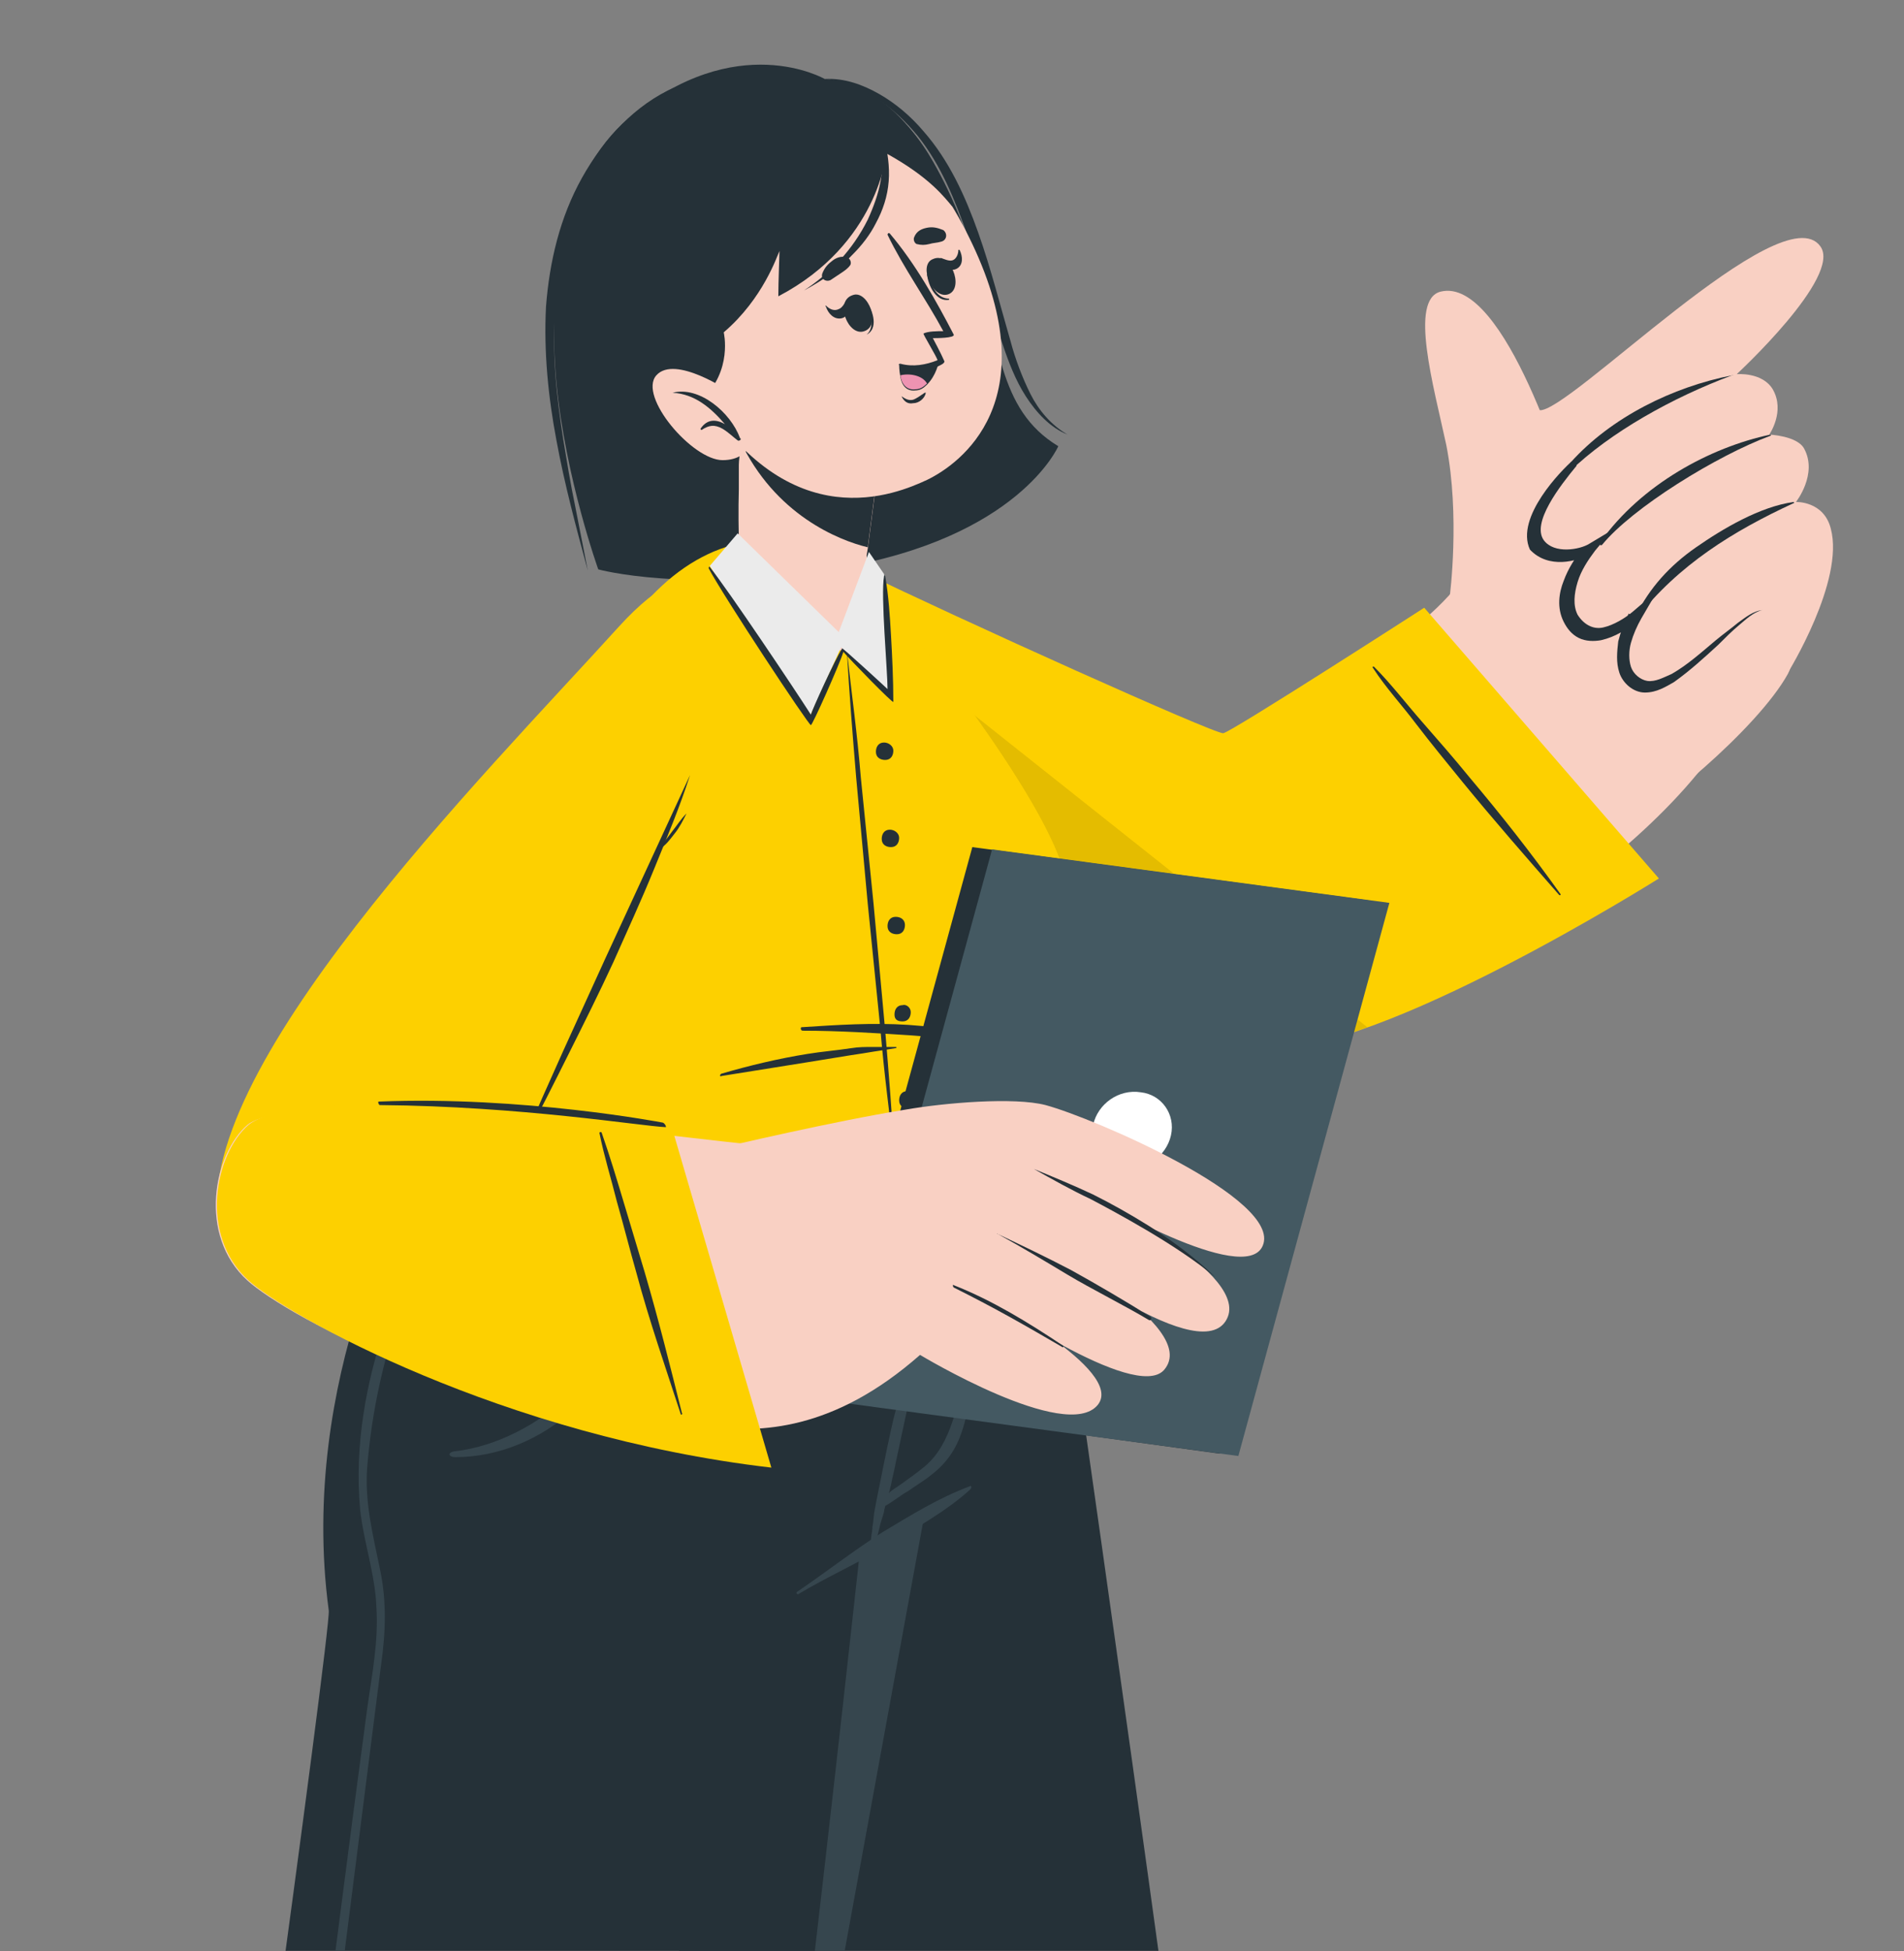 <?xml version="1.0" encoding="utf-8"?>
<!-- Generator: Adobe Illustrator 28.0.0, SVG Export Plug-In . SVG Version: 6.00 Build 0)  -->
<svg version="1.1" xmlns="http://www.w3.org/2000/svg" xmlns:xlink="http://www.w3.org/1999/xlink" x="0px" y="0px"
	 viewBox="0 0 163.9 167.9" style="enable-background:new 0 0 163.9 167.9;" xml:space="preserve">
<rect x="0" y="0" width="163.9" height="167.9" fill="#808080" stroke="none"/>
<style type="text/css">
	.st0{clip-path:url(#SVGID_00000012452185451796145170000015445114878587816611_);}
	.st1{fill:#253138;}
	.st2{fill:#F9D0C3;}
	.st3{fill:#36464E;}
	.st4{fill:#FDD000;}
	.st5{opacity:0.1;fill:#040000;}
	.st6{fill:#445962;}
	.st7{fill:#FFFFFF;}
	.st8{fill:#EE93B2;}
	.st9{fill:#EBEBEB;}
</style>
<g id="レイヤー_1">
</g>
<g id="レイヤー_2">
	<g>
		<defs>
			<rect id="SVGID_1_" transform="matrix(-1 -1.224647e-16 1.224647e-16 -1 163.877 167.884)" width="163.9" height="167.9"/>
		</defs>
		<clipPath id="SVGID_00000119822985939048443240000004477773672146935949_">
			<use xlink:href="#SVGID_1_"  style="overflow:visible;"/>
		</clipPath>
		<g style="clip-path:url(#SVGID_00000119822985939048443240000004477773672146935949_);">
			<g>
				<path class="st1" d="M71,6.8c6.7,0.5,10.7,8.5,12.9,15.5c2.2,7,1.9,12.9,7.2,16.1c0,0-3.4,7.9-19,10.5
					c-13,2.2-20.6,0.1-20.6,0.1s-2.8-7.8-3.6-16c-0.8-8.8,0.6-18.1,6.2-22.8C63.4,2.4,71,6.8,71,6.8z"/>
				<path class="st1" d="M71,6.8c1.6,0.2,3.1,0.8,4.5,1.7c1.4,0.9,2.5,2,3.5,3.2c2,2.5,3.2,5.5,4.3,8.6c1.1,3,1.9,6.2,3,9.3
					c0.5,1.5,1.1,3.1,2,4.5c0.9,1.4,2.1,2.7,3.6,3.3c-1.4-0.8-2.5-2.1-3.2-3.5c-0.7-1.4-1.3-3-1.7-4.5c-0.9-3.1-1.7-6.3-2.8-9.4
					c-1.1-3.1-2.5-6.2-4.7-8.7c-1.1-1.3-2.4-2.4-3.8-3.2C74.3,7.3,72.7,6.7,71,6.8z"/>
				<path class="st1" d="M58.1,7.5c-3.4,1.5-6.1,4.4-8,7.8c-1.9,3.4-2.8,7.2-3.1,11.1c-0.2,3.9,0.2,7.8,0.9,11.5
					c0.7,3.8,1.7,7.5,2.7,11.2l-1.1-5.6c-0.4-1.9-0.7-3.8-1-5.6c-0.6-3.8-1-7.5-0.7-11.3c0.2-3.8,1.1-7.5,2.8-10.8
					c0.8-1.7,1.9-3.2,3.1-4.6C55.1,9.7,56.5,8.5,58.1,7.5z"/>
			</g>
			<g>
				<g>
					<g>
						<path class="st1" d="M52.2,101.8c0,0,11,116.2,11.3,117.6c0,0.2,0.1,2.3,0.2,5.7c0.6,18.7,1.3,82.6,1.3,82.6h44.9
							c0,0-2.1-74.7-3.8-90.8c-2.1-20.6-15.7-115.1-15.7-115.1H52.2z"/>
						<g>
							<path class="st3" d="M68.8,223.2c-1.4-23.6-3.4-47.1-6.2-70.6c-1.6-13.2-3.5-26.4-5.4-39.6c0-0.1-0.2-0.1-0.2,0
								c3.5,23.5,5.9,47.1,8.1,70.7c0.7,8.3,2.2,22.7,2.9,39.5c1.4,30.6,2,67.2,2.2,75.9c0,0.3,0.5,0.3,0.5,0
								C70.1,275.2,70.2,247.1,68.8,223.2z"/>
						</g>
						<path class="st3" d="M52.2,101.8c0,0,10.2,108.2,11.2,117l21.4-117H52.2z"/>
					</g>
				</g>
				<g>
					<g>
						<path class="st1" d="M90.3,101.8c0,0-1.3,18.4-7.7,26.4c-1.5,1.9-6.2,3.7-8.6,5.5c0,0-9,83-11.8,92.4
							c-3.1,10.4-15,81.8-15,81.8l-46.3-6.4c0,0,13.5-67,16.8-84.3c0.7-3.9,10.8-76.9,10.6-78.6c-2.7-20.1,7.1-36.8,7.1-36.8H90.3z"
							/>
						<g>
							<path class="st3" d="M54.9,109.9c-0.9,4-3,7.4-5.6,9.9c-2.9,2.8-6.6,4.7-10.2,5.1c-0.6,0.1-0.5,0.5,0.1,0.5
								c7.3,0,14.8-6,15.9-15.5C55.3,109.8,55,109.7,54.9,109.9z"/>
							<path class="st3" d="M83.5,127.9c-2.7,1-5.1,2.5-7.6,4c-2.5,1.6-4.8,3.4-7.3,5.1c-0.1,0.1,0,0.2,0.1,0.2
								c2.5-1.5,5.2-2.7,7.7-4.2c2.4-1.5,5-2.9,7.1-4.8C83.7,128,83.6,127.8,83.5,127.9z"/>
							<path class="st3" d="M84.5,112.6c-0.4,1.7-0.9,3.3-1.3,5c-0.4,1.6-0.7,3.2-1.2,4.7c-0.5,1.5-1.2,2.9-2.4,3.9
								c-0.6,0.5-1.3,1-2,1.5c-0.4,0.3-0.8,0.5-1.1,0.8c0.1-0.2,0.1-0.4,0.2-0.7c0.1-0.6,0.3-1.3,0.4-1.9c0.3-1.4,0.6-2.8,0.9-4.2
								c0.6-2.8,1.1-5.6,1.8-8.4c0-0.1-0.1-0.2-0.2-0.1c-0.8,2.7-1.7,5.4-2.5,8.2c-0.4,1.3-1.7,8-1.8,8.5c-0.1,0.5-0.1,1-0.2,1.5
								c0,0.5-0.2,1-0.1,1.5c0,0.1,0.2,0.1,0.2,0c0,0,0,0,0,0c0.3-0.4,0.4-1,0.5-1.4c0.1-0.5,0.3-1,0.4-1.4c0-0.2,0.1-0.4,0.1-0.5
								c0.7-0.4,1.3-0.9,2-1.3c0.7-0.5,1.4-0.9,2-1.4c1.3-1,2.1-2.2,2.6-3.7c0.5-1.5,0.8-3.2,1-4.8c0.3-1.9,0.5-3.8,0.9-5.7
								C84.7,112.6,84.5,112.5,84.5,112.6z"/>
							<path class="st3" d="M14.9,252.9c2.6-11.6,5-23.2,7-35c2-11.7,3.5-23.4,5.1-35.2c1.5-11.9,3-23.7,4.6-35.6
								c0.4-2.9,1-5.8,0.8-8.8c-0.1-2.8-1.1-5.6-1.4-8.4c-0.5-5.5,0.5-11,2.3-16.2c0.5-1.3,3.5-8.6,4.1-9.9c0.1-0.2,0.3-0.1,0.3,0.1
								c-1.8,5.4-5.3,12.2-6.1,22.5c-0.2,2.9,0.5,5.7,1.1,8.6c0.6,2.8,0.5,5.5,0.1,8.3c-1.5,11.8-3,23.6-4.5,35.4
								c-1.5,11.8-3.1,23.5-4.9,35.2c-1.9,11.7-4.1,23.3-6.7,34.8c-2.7,11.6-5.4,23.2-8.3,34.8c-0.4,1.4-0.7,2.9-1.1,4.3
								c0,0.2-0.3,0.1-0.3-0.1C9.5,276.2,12.2,264.6,14.9,252.9z"/>
						</g>
					</g>
				</g>
			</g>
			<g>
				<g>
					<g>
						<g>
							<path class="st2" d="M68.2,60c15.4,14.8,33.6,30.2,42.4,29.2c6.8-0.8,31.8-13.9,39-27.8c1.6-3.1-22.8-12.6-24.4-10.7
								c-4.6,5.6-18.8,13.5-19.9,13.1c-1.5-0.6-18.9-9.1-30.8-14.2C58.5,42.6,60.2,52.4,68.2,60z"/>
						</g>
						<g>
							<path class="st2" d="M153.9,58c-2.6,4.7-11.7,12.3-14.6,13.3c-2.9,1-16.3-14-15.8-17.1c0.6-3.1,10.5-18.3,15.6-20.4
								C144.2,31.7,156.6,53.1,153.9,58z"/>
							<g>
								<path class="st2" d="M124.8,51.3c0,0,0.9-6.9-0.3-13c-1.1-5.1-3.2-12.5-0.5-13.2c5.6-1.4,11,17.1,11,17.1s1.1,8.5-4.3,10.4
									C127.2,53.9,124.8,51.3,124.8,51.3z"/>
							</g>
							<g>
								<path class="st2" d="M132,38.6c1.5,2.4,3.4,1.1,3.4,1.1s-4.1,3.7-2.9,6.6c1.2,2.8,5.1,0.5,5.4,0.3c-0.2,0.2-3.9,3.7-2.3,6.5
									c1.6,2.9,5.2-0.1,5.4-0.3c-0.1,0.3-2,3.6-0.3,5.4c2.9,3.2,7.9-5.3,11.3-6c0,0,1.9,5.6,1.9,5.7c0,0,4.9-7.9,3.7-12.4
									c-0.6-2.4-3-2.3-3-2.3s1.9-2.4,0.7-4.6c-0.6-1.1-3-1.2-3-1.2s1.4-2,0.3-3.9c-0.9-1.5-3.1-1.3-3.1-1.3s9.1-8.4,7.2-11
									c-3.3-4.6-21.8,14.5-24.2,14.1C131.2,35.2,131.4,37.5,132,38.6z"/>
								<g>
									<path class="st1" d="M149.1,32.3C149.2,32.3,149.2,32.2,149.1,32.3c-5.1,1-10.4,3.6-13.9,7.5c-0.1,0.1-0.2,0.9-0.1,0.8
										C138.6,37.2,144,34.2,149.1,32.3z"/>
									<path class="st1" d="M152.4,37.5c0.1,0,0-0.1,0-0.1c-5.2,1.1-11.1,4.3-14.6,9.2c-0.1,0.2-0.1,0.4,0.1,0.3
										C140.5,43.7,147.8,39.2,152.4,37.5z"/>
									<path class="st1" d="M140.9,53.2c3.6-4.6,8.3-7.5,13.5-9.9c0.1,0,0-0.1,0-0.1c-2.9,0.4-6.1,2.3-8.4,3.9
										c-2.3,1.6-4,3.5-5.2,5.9C140.7,53.2,140.8,53.3,140.9,53.2z"/>
								</g>
								<path class="st1" d="M135.3,39.7c-0.1,0.2,0.5,0.2,0.4,0.4c-1.4,1.7-3.9,4.9-2.8,6.4c0.9,1.2,3.1,0.8,3.9,0.3l2-1.2
									l-1.5,1.8c-0.6,0.8-1.2,1.7-1.5,2.7c-0.3,1-0.4,2,0,2.8c0.5,0.8,1.3,1.3,2.2,1.1c0.9-0.2,1.9-0.8,2.6-1.4l2.1-1.8l-1.4,2.4
									c-0.4,0.7-0.7,1.4-0.9,2.1c-0.2,0.7-0.2,1.5,0,2.1c0.2,0.6,0.8,1.1,1.4,1.2c0.7,0.1,1.4-0.3,2.1-0.6
									c1.4-0.8,2.6-1.9,3.8-2.9c0.6-0.5,1.3-1,1.9-1.5c0.7-0.5,1.3-1,2.1-1.1c-0.8,0.2-1.4,0.8-2,1.3c-0.6,0.5-1.2,1.1-1.8,1.7
									c-1.2,1.1-2.4,2.2-3.8,3.2c-0.7,0.4-1.5,0.9-2.5,0.9c-1,0-1.9-0.8-2.2-1.7c-0.3-0.9-0.2-1.8-0.1-2.7
									c0.2-0.8,0.5-1.6,0.9-2.4l0.7,0.6c-0.9,0.8-1.8,1.4-3.1,1.7c-0.6,0.1-1.3,0.1-1.9-0.2c-0.6-0.3-1-0.8-1.3-1.4
									c-0.6-1.2-0.4-2.5,0-3.5c0.4-1.1,1-2,1.7-2.9l0.5,0.6c-1,0.6-3.5,1.3-5.1-0.4C130.4,44.5,134.5,40.4,135.3,39.7z"/>
							</g>
						</g>
					</g>
					<g>
						<path class="st4" d="M122.6,52.3l20.2,23.3c0,0-24.3,15.3-33.8,14.6c-9.5-0.7-31.7-18.6-42.5-31.3c-11-13-0.9-13.9,7.5-9.8
							c8.4,4.1,30.6,14.1,31.3,14C106,63,122.6,52.3,122.6,52.3z"/>
						<path class="st1" d="M126.5,66.9c-1.3-1.6-2.7-3.2-4.1-4.8c-1.4-1.6-2.7-3.3-4.1-4.7c-0.1-0.1-0.2,0-0.1,0.1
							c1.1,1.7,2.5,3.2,3.7,4.8c1.3,1.7,2.7,3.4,4,5c2.7,3.3,5.5,6.5,8.3,9.7c0.1,0.1,0.2,0,0.1-0.1
							C131.8,73.4,129.2,70.1,126.5,66.9z"/>
						<path class="st5" d="M66.6,58.8c10.8,12.7,33,30.6,42.5,31.3c2.2,0.2,5.2-0.5,8.6-1.7L65.3,46.8
							C61.1,47.2,59.5,50.6,66.6,58.8z"/>
					</g>
				</g>
			</g>
			<g>
				<path class="st4" d="M89.2,89.3l3.5,15.3c0,0-4.8,0.3-11.9,0.7l-3.7-6l-4.4,6.5c0,0.6-40-0.5-40-0.5s10-37.7,22.6-52.8
					c6.3-7.5,14.2-7.4,19.4-2.5c1.3,1.2,14.9,17.6,16.9,25.1C93.1,81.7,89.2,89.3,89.2,89.3z"/>
				<path class="st4" d="M32.6,105.2c0,0,40.1,1.1,40,0.5l4.4-6.5l3.7,6c7.1-0.4,11.9-0.7,11.9-0.7l-3.5-15.4c0,0,4-7.6,2.3-14.2
					c-1.9-7.5-15.5-23.9-16.9-25.1c-1.1-1-2.2-1.8-3.5-2.3c-0.1-0.1-0.2-0.1-0.3-0.1c-4.8-2-10.7-0.9-15.6,5
					C42.6,67.5,32.6,105.2,32.6,105.2z"/>
				<g>
					<path class="st1" d="M69,88.4c3.1-0.2,6.1-0.4,9.2-0.2c1.5,0.1,3,0.3,4.5,0.5c0.8,0.1,1.5,0.2,2.3,0.3c0.8,0.1,1.6,0.1,2.4,0
						c0.1,0,0.1,0.1,0,0.1c-0.7,0.2-1.5,0.3-2.2,0.4c-0.7,0.1-1.5,0-2.2,0c-1.5-0.1-3.1-0.3-4.6-0.4c-3.1-0.2-6.2-0.4-9.3-0.4
						C68.9,88.7,68.9,88.4,69,88.4z"/>
					<path class="st1" d="M62.1,92.4c2.4-0.7,4.9-1.3,7.4-1.7c1.2-0.2,2.5-0.3,3.8-0.5c0.6-0.1,1.2-0.1,1.8-0.1c0.7,0,1.3,0,2,0
						c0.1,0,0.1,0.1,0,0.1c-0.6,0.1-1.2,0.2-1.9,0.3c-0.6,0.1-1.2,0.2-1.9,0.3c-1.2,0.2-2.5,0.4-3.7,0.6c-2.5,0.4-5,0.8-7.5,1.2
						C62,92.7,61.9,92.5,62.1,92.4z"/>
				</g>
				<g>
					<path class="st1" d="M72.9,56c0.4,3.6,0.9,7.2,1.2,10.9l1.1,10.9l1,10.9c0.3,3.6,0.6,7.3,0.8,10.9c-0.4-3.6-0.9-7.2-1.2-10.9
						l-1.1-10.9l-1-10.9C73.4,63.3,73.1,59.6,72.9,56z"/>
					<g>
						<path class="st1" d="M76.9,64.6c0,0.4-0.2,0.8-0.7,0.8c-0.4,0-0.8-0.2-0.8-0.7c0-0.4,0.2-0.8,0.7-0.8
							C76.5,63.9,76.9,64.2,76.9,64.6z"/>
						<path class="st1" d="M77.4,72.1c0,0.4-0.2,0.8-0.7,0.8c-0.4,0-0.8-0.2-0.8-0.7c0-0.4,0.2-0.8,0.7-0.8
							C77,71.4,77.4,71.7,77.4,72.1z"/>
						<path class="st1" d="M77.9,79.6c0,0.4-0.2,0.8-0.7,0.8c-0.4,0-0.8-0.2-0.8-0.7c0-0.4,0.2-0.8,0.7-0.8S77.9,79.2,77.9,79.6z"/>
						<path class="st1" d="M78.4,87.1c0,0.4-0.2,0.8-0.7,0.8S77,87.7,77,87.3c0-0.4,0.2-0.8,0.7-0.8C78,86.4,78.4,86.7,78.4,87.1z"
							/>
						<path class="st1" d="M78.9,94.6c0,0.4-0.2,0.8-0.7,0.8c-0.4,0-0.8-0.2-0.8-0.7c0-0.4,0.2-0.8,0.7-0.8
							C78.5,93.9,78.9,94.2,78.9,94.6z"/>
					</g>
				</g>
			</g>
			<g>
				<path class="st4" d="M63.1,56c-2.4,9.7-18.8,44.2-19.9,46.2c0,0-21.5,16.9-24.3,3.6c-2.9-13.3,22.7-39,34.4-51.9
					C60.3,46.2,64.8,49.3,63.1,56z"/>
				<g>
					<path class="st1" d="M45,98.4c1.1-2.7,2.3-5.3,3.5-8l3.6-7.9l7.3-15.8c-0.9,2.8-2,5.4-3.1,8.1c-1.1,2.7-2.3,5.3-3.5,8
						c-1.2,2.6-2.5,5.2-3.8,7.8C47.7,93.2,46.4,95.8,45,98.4z"/>
					<path class="st1" d="M59.1,70c-0.3,0.6-0.6,1.2-1,1.7c-0.4,0.5-0.8,1.1-1.4,1.4c0.2-0.2,0.4-0.5,0.6-0.8l0.6-0.8
						C58.3,71,58.6,70.5,59.1,70z"/>
				</g>
			</g>
			<g>
				<g>
					<polygon class="st1" points="70.7,120.4 105,125.1 117.9,77.5 83.7,72.9 					"/>
					<polygon class="st6" points="72.4,120.7 106.6,125.3 119.6,77.7 85.4,73.1 					"/>
					<path class="st7" d="M100.8,97.7c-0.4,1.8-2.2,3.1-4.1,2.8c-1.8-0.2-3-1.9-2.6-3.7c0.4-1.8,2.2-3.1,4.1-2.8
						C100,94.2,101.2,95.9,100.8,97.7z"/>
				</g>
				<g>
					<g>
						<path class="st2" d="M64.9,98.5c3.2,0.2,5.1,24.1,0.4,24.3c-22.3,0.8-40.7-9.6-44-12.6c-4.3-3.9-2.9-10.9,0-13.4
							C25.6,93.3,61.4,98.3,64.9,98.5z"/>
						<g>
							<path class="st2" d="M62.4,98.7c0,0,9.3-2.2,15.5-3.2c3.4-0.6,9.4-1.1,12.1-0.4c4.1,1.1,20.4,8.1,18.7,12.1
								c-1.5,3.6-14.7-4.2-14.7-4.2s14.1,6.7,11.5,10.7c-2.6,4-16.3-6.8-16.3-6.8s14.3,7.2,11,11c-2.5,2.8-15.5-6.3-15.5-6.3
								s12.2,6.3,9.8,9.3c-2.7,3.3-15.3-4.3-15.3-4.3c-7.5,6.6-13.8,6.7-18.2,6.2C59.8,122.6,62.4,98.7,62.4,98.7z"/>
							<g>
								<path class="st1" d="M89,100.6c1.7,0.7,3.4,1.4,5.1,2.2c1.6,0.8,3.2,1.7,4.8,2.7c3.8,2.4,5.8,4.5,5.7,4.4
									c-3.3-2.8-9-5.8-10.7-6.7C92.2,102.4,90.6,101.5,89,100.6C88.9,100.7,89,100.6,89,100.6z"/>
								<path class="st1" d="M85.9,106.2c2.1,1,4.2,2,6.3,3.1c2,1.1,4.9,2.8,6.8,4c0.2,0.1,0.1,0.4-0.1,0.3c-2-1.2-5-2.7-7-3.9
									C89.9,108.5,87.9,107.3,85.9,106.2C85.8,106.2,85.8,106.1,85.9,106.2z"/>
								<path class="st1" d="M82.1,110.6c3.3,1.3,6.4,3.2,9.4,5.2c0.1,0.1,0,0.2-0.1,0.1c-3.1-1.8-5.5-3.2-9.3-5.1
									C82,110.7,82,110.5,82.1,110.6z"/>
							</g>
						</g>
					</g>
					<g>
						<path class="st4" d="M57.8,96.9l8.6,29.4c-23.2-2.7-41.7-13.1-45-16.1c-4.3-3.9-2.9-10.9,0-13.4
							C25.6,93.3,54.9,95.6,57.8,96.9z"/>
						<path class="st1" d="M55.5,109.5c-0.6-2-1.2-4-1.8-6c-0.6-2-1.2-4-1.9-6c0-0.1-0.2-0.1-0.2,0c0.4,2,1,3.9,1.5,5.9
							c0.6,2.1,1.1,4.1,1.7,6.2c1.1,4.1,2.5,8.1,3.8,12.1c0,0.1,0.2,0,0.1-0.1C57.7,117.6,56.7,113.6,55.5,109.5z"/>
					</g>
					<g>
						<path class="st1" d="M32.6,94.8C45,94.3,57,96.6,57,96.6c0.2,0,0.4,0.4,0.3,0.4c-2.2-0.1-12.4-1.8-24.6-1.9
							C32.6,95.1,32.5,94.8,32.6,94.8z"/>
					</g>
				</g>
			</g>
			<g>
				<g>
					<g>
						<path class="st2" d="M63.8,49.7c0.3,1,5.6,6.9,10.1,6.3c1.5-0.2,0.7-8.2,0.7-8.2l0.1-0.6l1.1-8.5l-10.3-5.3L64,32.6
							c0,0-0.1,2.3-0.3,5.2c0,0.1,0,0.3,0,0.4c0,0.2,0,0.3,0,0.5c0,0.4-0.1,0.9-0.1,1.3c0,0.3,0,0.7,0,1c0,0.4,0,0.7,0,1.1
							C63.5,45.7,63.7,49.3,63.8,49.7z"/>
						<path class="st1" d="M63.7,37.9c3,6.4,8.5,8.6,11,9.2l1.1-8.5l-10.3-5.3L64,32.6C64,32.6,63.8,35,63.7,37.9z"/>
					</g>
					<g>
						<path class="st2" d="M83.7,21c6.4,13.5-1,18.9-3.9,20.3c-2.6,1.2-11.8,5.2-19.6-7.6c-7.8-12.8-3.5-20,2.4-23.2
							C68.5,7.3,77.3,7.5,83.7,21z"/>
						<g>
							<path class="st1" d="M81,20.8c-0.3,0.1-0.7,0.1-1,0.2c-0.4,0.1-0.7,0.1-1.1,0c-0.2-0.1-0.3-0.4-0.2-0.6
								c0.2-0.5,0.6-0.7,1.1-0.8c0.5-0.1,0.9,0,1.4,0.2C81.6,20.1,81.5,20.7,81,20.8z"/>
							<path class="st1" d="M71.5,24.1c0.3-0.2,0.6-0.4,0.9-0.6c0.3-0.2,0.6-0.4,0.8-0.7c0.1-0.2,0-0.5-0.2-0.6
								c-0.4-0.2-0.9-0.1-1.3,0.2c-0.4,0.3-0.7,0.6-0.9,1.1C70.6,24,71.1,24.3,71.5,24.1z"/>
							<g>
								<g>
									<path class="st1" d="M74.6,26c0,0-0.1,0.1,0,0.1c0.4,0.9,0.7,2.1,0,2.7c0,0,0,0.1,0,0C75.6,28.3,75.2,26.8,74.6,26z"/>
									<path class="st1" d="M73.4,25.4c-1.6,0.5-0.4,3.6,1,3.1C75.9,28,74.7,24.9,73.4,25.4z"/>
								</g>
								<path class="st1" d="M72.9,25.8c-0.2,0.3-0.4,0.7-0.7,0.8c-0.4,0.2-0.8,0-1.1-0.3c0,0-0.1,0,0,0.1c0.2,0.6,0.7,1.1,1.3,1
									c0.6-0.1,0.8-0.8,0.8-1.5C73.1,25.8,72.9,25.7,72.9,25.8z"/>
							</g>
							<g>
								<g>
									<path class="st1" d="M79.8,23.6c0,0,0.1,0,0.1,0.1c0.3,1,0.8,2,1.8,2c0,0,0,0,0,0.1C80.6,26,79.9,24.6,79.8,23.6z"/>
									<path class="st1" d="M80.3,22.3c1.5-0.7,2.7,2.4,1.4,3C80.3,25.9,79,22.8,80.3,22.3z"/>
								</g>
								<path class="st1" d="M81,22.2c0.3,0.1,0.7,0.3,1,0.2c0.3-0.1,0.5-0.5,0.5-0.9c0,0,0,0,0.1,0c0.3,0.6,0.3,1.3-0.2,1.6
									c-0.5,0.3-1,0-1.4-0.6C80.9,22.4,80.9,22.2,81,22.2z"/>
							</g>
							<path class="st1" d="M77.6,34.1c0.3,0.2,0.6,0.4,1,0.3c0.3-0.1,0.7-0.4,1-0.6c0,0,0.1,0,0.1,0c-0.1,0.5-0.6,0.9-1.1,0.9
								C78.1,34.8,77.8,34.5,77.6,34.1C77.5,34.1,77.6,34.1,77.6,34.1z"/>
							<g>
								<path class="st1" d="M80.3,29.1c0,0,0.7,1.3,1,2c0,0.1-0.1,0.2-0.3,0.3c0,0,0,0,0,0c-1.1,0.6-2.5,0.7-3.6,0
									c-0.1,0,0-0.1,0.1-0.1c1.1,0.3,2.2,0.1,3.2-0.3c0-0.2-1.3-2.3-1.2-2.3c0.4-0.2,1.2-0.2,1.7-0.2c-1.5-2.8-3.4-5.4-4.8-8.3
									c0-0.1,0.1-0.2,0.2-0.1c2.2,2.6,4,5.8,5.5,8.7C82.2,29.1,80.6,29.1,80.3,29.1z"/>
							</g>
							<g>
								<path class="st1" d="M80.8,31.2c0,0-0.2,1.1-1,1.9c-0.3,0.3-0.6,0.5-1,0.5c-0.8,0.1-1.2-0.5-1.3-1.2c-0.1-0.5-0.1-1-0.1-1
									S79,31.9,80.8,31.2z"/>
								<path class="st8" d="M79.8,33c-0.3,0.3-0.6,0.5-1,0.5c-0.8,0.1-1.2-0.5-1.3-1.2C78.3,32.1,79.4,32.3,79.8,33z"/>
							</g>
						</g>
						<g>
							<path class="st1" d="M60.4,34.4c2.7-2.5,1.9-5.8,1.9-5.8c3.4-2.9,4.6-6.6,4.8-7c0,0.3-0.1,2.7-0.1,3.9
								c8.6-4.5,9.3-12.3,9.3-12.3c3.8,2.1,5,3.8,5.7,4.6c0,0-1.6-5.6-5.6-8.5c-4.9-3.5-9.4-1.2-9.4-1.2s-7.7,0-11.4,7.7
								C51.5,24,60.4,34.4,60.4,34.4z"/>
							<path class="st1" d="M73.4,21.9c-1.2,1.3-2.7,2.3-4.2,3.1c0,0,0,0,0,0c2.3-1.5,4.2-3.5,5.5-6.1c0.5-1.1,0.9-2.2,1.1-3.3
								c0.2-1.2,0.4-2.6,0.2-3.8c0-0.1,0.1-0.1,0.1,0c0.3,1.3,0.5,2.5,0.4,3.8c-0.1,1.3-0.5,2.5-1.1,3.6
								C74.9,20.2,74.2,21.1,73.4,21.9"/>
						</g>
						<g>
							<g>
								<path class="st2" d="M62.8,33.7c0,0-4.7-3.2-6.3-1.4c-1.6,1.8,3.1,7.3,5.7,7.3c2.7,0,2.7-2.5,2.7-2.5L62.8,33.7z"/>
								<path class="st1" d="M57.9,33.8C57.9,33.8,57.9,33.9,57.9,33.8c1.9,0.1,3.3,1.3,4.5,2.7c-0.7-0.4-1.5-0.5-2.1,0.4
									c0,0,0,0.1,0.1,0.1c0.6-0.4,1.1-0.5,1.8-0.1c0.5,0.3,0.9,0.7,1.3,1c0.1,0.1,0.4-0.1,0.2-0.2c0,0,0,0,0,0
									C62.9,35.5,60.2,33.2,57.9,33.8z"/>
							</g>
						</g>
					</g>
				</g>
				<g>
					<path class="st9" d="M74.8,47.5l-2.6,6.9l-8.7-8.5l-2.4,2.8c0,0,8.6,13.6,8.6,13l2.7-6l4.2,4l-0.5-10.3L74.8,47.5z"/>
					<path class="st1" d="M76.7,54.7c-0.1-1.7-0.2-3.4-0.5-5.1c0-0.1-0.1-0.1-0.1,0c-0.3,1.6,0.3,8.1,0.3,9.7c0,0,0,0,0,0
						c-0.2-0.2-3.8-3.5-3.9-3.5c-0.6,0.9-2.6,5.3-2.7,5.7c-1.4-2.2-7.1-10.7-8.7-12.7c0-0.1-0.1,0-0.1,0.1
						c1.2,2.3,8.6,13.5,8.8,13.5c0.1,0.1,2.5-5.3,2.8-6.3c0.6,0.7,4.3,4.5,4.3,4.3C76.9,58.5,76.8,56.4,76.7,54.7z"/>
				</g>
			</g>
		</g>
	</g>
</g>
</svg>
